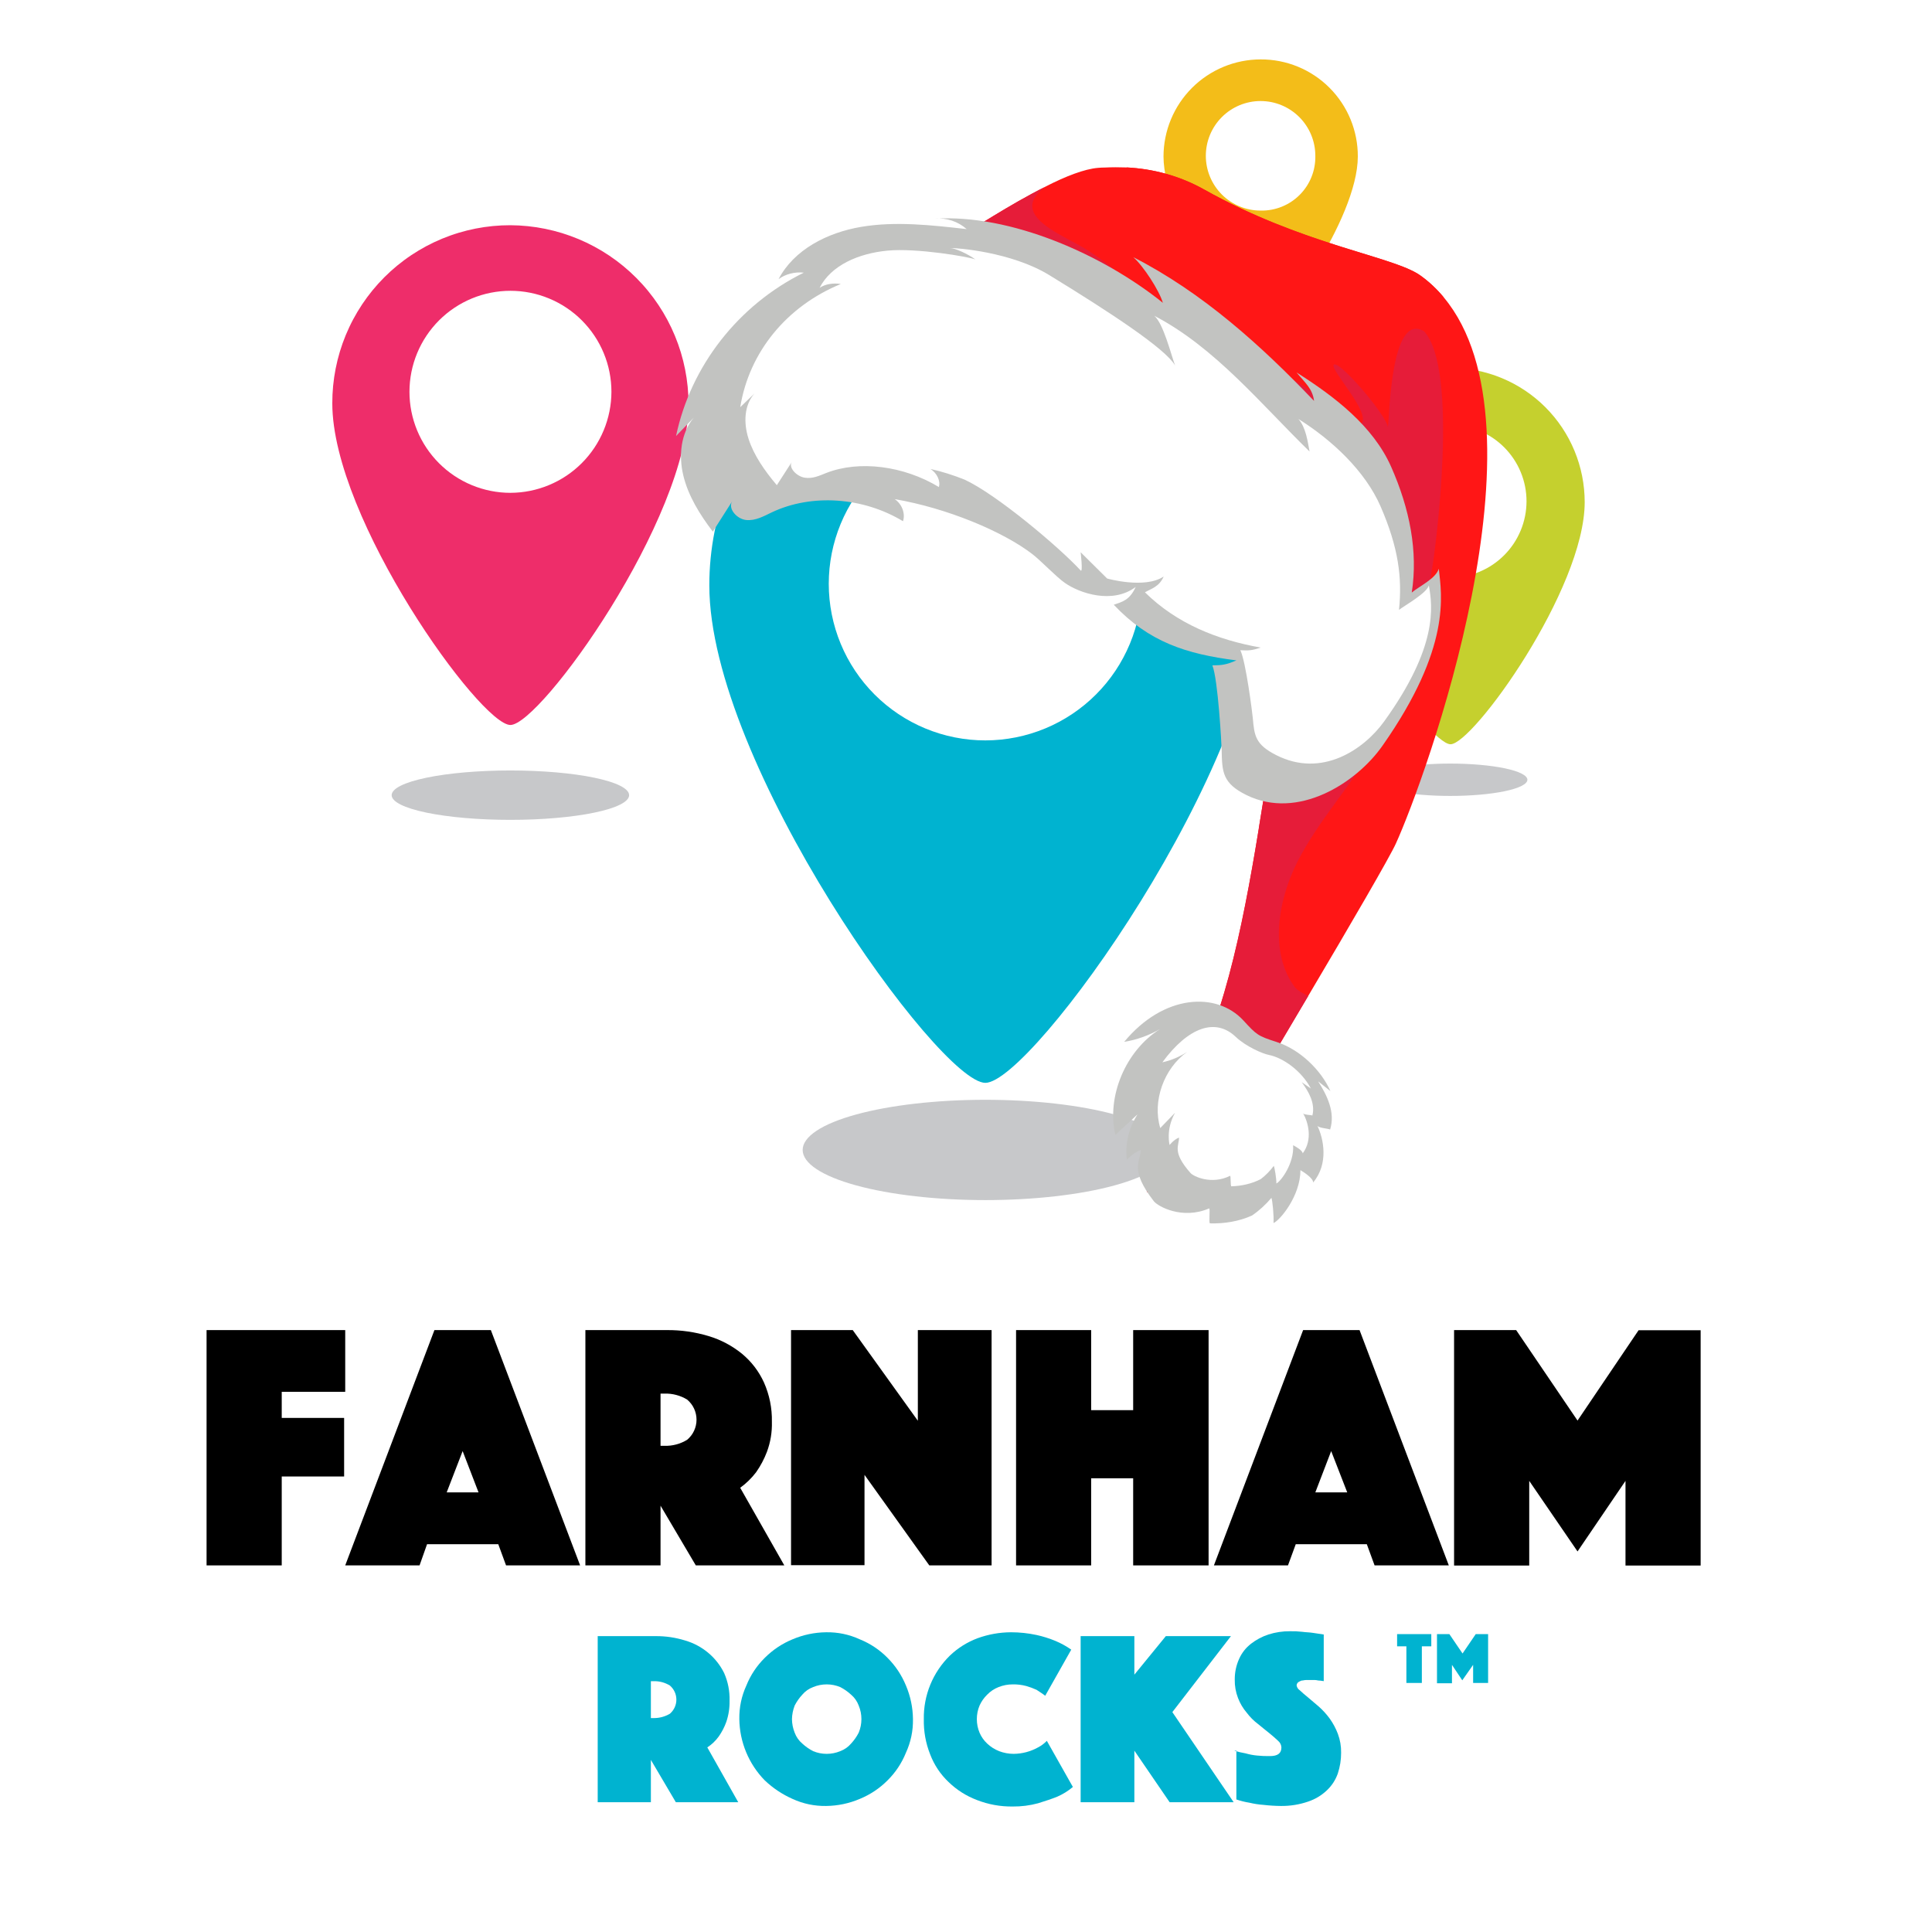 <svg xmlns="http://www.w3.org/2000/svg" xmlns:xlink="http://www.w3.org/1999/xlink" width="1080" zoomAndPan="magnify" viewBox="0 0 810 810" height="1080" preserveAspectRatio="xMidYMid meet" version="1.0"><defs><clipPath id="6885c0e8ac"><path d="M 398 70 L 624 70 L 624 504 L 398 504 Z M 398 70 " clip-rule="nonzero"/></clipPath><clipPath id="2280e4763f"><path d="M 384.613 -9.543 L 728.824 192.25 L 530.062 531.285 L 185.852 329.488 Z M 384.613 -9.543 " clip-rule="nonzero"/></clipPath><clipPath id="82fb479e14"><path d="M 384.613 -9.543 L 728.824 192.25 L 530.062 531.285 L 185.852 329.488 Z M 384.613 -9.543 " clip-rule="nonzero"/></clipPath><clipPath id="793be3e16d"><path d="M 472 70 L 606 70 L 606 130 L 472 130 Z M 472 70 " clip-rule="nonzero"/></clipPath><clipPath id="23d77178aa"><path d="M 384.613 -9.543 L 728.824 192.25 L 530.062 531.285 L 185.852 329.488 Z M 384.613 -9.543 " clip-rule="nonzero"/></clipPath><clipPath id="d070fbc6e4"><path d="M 384.613 -9.543 L 728.824 192.25 L 530.062 531.285 L 185.852 329.488 Z M 384.613 -9.543 " clip-rule="nonzero"/></clipPath><clipPath id="1a26d04803"><path d="M 398 78 L 606 78 L 606 504 L 398 504 Z M 398 78 " clip-rule="nonzero"/></clipPath><clipPath id="dea6d0f473"><path d="M 384.613 -9.543 L 728.824 192.25 L 530.062 531.285 L 185.852 329.488 Z M 384.613 -9.543 " clip-rule="nonzero"/></clipPath><clipPath id="b5e3299e90"><path d="M 384.613 -9.543 L 728.824 192.25 L 530.062 531.285 L 185.852 329.488 Z M 384.613 -9.543 " clip-rule="nonzero"/></clipPath><clipPath id="251c512486"><path d="M 466 419 L 559 419 L 559 513 L 466 513 Z M 466 419 " clip-rule="nonzero"/></clipPath><clipPath id="cdfb15e54c"><path d="M 384.613 -9.543 L 728.824 192.25 L 530.062 531.285 L 185.852 329.488 Z M 384.613 -9.543 " clip-rule="nonzero"/></clipPath><clipPath id="c745ffa28e"><path d="M 384.613 -9.543 L 728.824 192.25 L 530.062 531.285 L 185.852 329.488 Z M 384.613 -9.543 " clip-rule="nonzero"/></clipPath><clipPath id="2a09a6cc36"><path d="M 487.254 405.402 L 574.008 456.262 L 530.059 531.23 L 443.305 480.367 Z M 487.254 405.402 " clip-rule="nonzero"/></clipPath><clipPath id="b0961fa5c6"><path d="M 485 430 L 551 430 L 551 498 L 485 498 Z M 485 430 " clip-rule="nonzero"/></clipPath><clipPath id="9aeb959ff8"><path d="M 384.613 -9.543 L 728.824 192.25 L 530.062 531.285 L 185.852 329.488 Z M 384.613 -9.543 " clip-rule="nonzero"/></clipPath><clipPath id="50e533e8c3"><path d="M 384.613 -9.543 L 728.824 192.25 L 530.062 531.285 L 185.852 329.488 Z M 384.613 -9.543 " clip-rule="nonzero"/></clipPath><clipPath id="1a5a228081"><path d="M 283 91 L 605 91 L 605 337 L 283 337 Z M 283 91 " clip-rule="nonzero"/></clipPath><clipPath id="7dbc540d7b"><path d="M 384.613 -9.543 L 728.824 192.25 L 530.062 531.285 L 185.852 329.488 Z M 384.613 -9.543 " clip-rule="nonzero"/></clipPath><clipPath id="e6d23b346f"><path d="M 384.613 -9.543 L 728.824 192.25 L 530.062 531.285 L 185.852 329.488 Z M 384.613 -9.543 " clip-rule="nonzero"/></clipPath><clipPath id="9e1b3b8a88"><path d="M 310 103 L 600 103 L 600 321 L 310 321 Z M 310 103 " clip-rule="nonzero"/></clipPath><clipPath id="30e99c3b93"><path d="M 384.613 -9.543 L 728.824 192.25 L 530.062 531.285 L 185.852 329.488 Z M 384.613 -9.543 " clip-rule="nonzero"/></clipPath><clipPath id="0db02b9ee9"><path d="M 384.613 -9.543 L 728.824 192.25 L 530.062 531.285 L 185.852 329.488 Z M 384.613 -9.543 " clip-rule="nonzero"/></clipPath></defs><rect x="-81" width="972" fill="#ffffff" y="-81" height="972" fill-opacity="1"/><rect x="-81" width="972" fill="#ffffff" y="-81" height="972" fill-opacity="1"/><path fill="#00b3d0" d="M 413.113 129.68 C 411.223 129.676 409.328 129.723 407.438 129.812 C 405.543 129.902 403.656 130.043 401.77 130.227 C 399.883 130.41 398.004 130.641 396.129 130.918 C 394.258 131.191 392.391 131.516 390.531 131.883 C 388.676 132.25 386.828 132.664 384.988 133.125 C 383.152 133.582 381.324 134.086 379.512 134.637 C 377.699 135.184 375.902 135.777 374.117 136.414 C 372.332 137.055 370.566 137.734 368.816 138.457 C 367.066 139.184 365.332 139.949 363.621 140.758 C 361.906 141.566 360.215 142.418 358.543 143.312 C 356.875 144.203 355.227 145.137 353.602 146.109 C 351.977 147.082 350.375 148.098 348.801 149.148 C 347.223 150.199 345.676 151.289 344.152 152.418 C 342.633 153.547 341.141 154.711 339.676 155.914 C 338.211 157.117 336.777 158.352 335.371 159.625 C 333.969 160.898 332.598 162.203 331.258 163.543 C 329.918 164.883 328.613 166.254 327.34 167.66 C 326.066 169.062 324.832 170.496 323.629 171.961 C 322.426 173.426 321.262 174.922 320.133 176.441 C 319.004 177.965 317.914 179.512 316.863 181.09 C 315.809 182.664 314.797 184.266 313.824 185.891 C 312.852 187.516 311.918 189.164 311.023 190.836 C 310.133 192.508 309.281 194.199 308.473 195.914 C 307.664 197.625 306.895 199.359 306.172 201.109 C 305.445 202.859 304.766 204.629 304.129 206.41 C 303.492 208.195 302.898 209.996 302.348 211.809 C 301.801 213.621 301.297 215.449 300.836 217.285 C 300.379 219.125 299.965 220.973 299.594 222.832 C 299.227 224.691 298.902 226.559 298.625 228.43 C 298.352 230.305 298.121 232.188 297.934 234.07 C 297.75 235.957 297.613 237.848 297.52 239.738 C 297.43 241.633 297.383 243.527 297.387 245.422 C 297.387 320.109 393.711 453.988 413.113 453.988 C 432.52 453.988 528.844 320.449 528.844 245.422 C 528.84 243.527 528.789 241.637 528.691 239.746 C 528.594 237.855 528.449 235.969 528.258 234.086 C 528.07 232.199 527.832 230.324 527.551 228.453 C 527.27 226.578 526.941 224.715 526.566 222.859 C 526.195 221.004 525.777 219.16 525.312 217.324 C 524.852 215.488 524.344 213.664 523.789 211.855 C 523.238 210.043 522.641 208.246 522 206.465 C 521.359 204.684 520.676 202.922 519.949 201.172 C 519.223 199.426 518.453 197.695 517.645 195.984 C 516.832 194.273 515.98 192.586 515.086 190.918 C 514.191 189.25 513.258 187.602 512.281 185.98 C 511.309 184.355 510.293 182.758 509.242 181.188 C 508.191 179.613 507.098 178.066 505.973 176.547 C 504.844 175.027 503.68 173.535 502.477 172.07 C 501.277 170.609 500.039 169.176 498.77 167.773 C 497.496 166.371 496.191 165 494.855 163.664 C 493.516 162.324 492.145 161.02 490.742 159.75 C 489.34 158.477 487.91 157.242 486.445 156.039 C 484.984 154.84 483.492 153.672 481.973 152.547 C 480.453 151.418 478.906 150.328 477.336 149.273 C 475.762 148.223 474.164 147.207 472.543 146.234 C 470.918 145.258 469.273 144.324 467.605 143.43 C 465.938 142.539 464.246 141.684 462.539 140.875 C 460.828 140.062 459.098 139.293 457.352 138.566 C 455.605 137.84 453.84 137.156 452.059 136.516 C 450.277 135.875 448.484 135.281 446.672 134.727 C 444.863 134.176 443.039 133.668 441.207 133.203 C 439.371 132.742 437.523 132.324 435.668 131.949 C 433.812 131.578 431.949 131.25 430.078 130.969 C 428.207 130.688 426.332 130.453 424.449 130.262 C 422.566 130.074 420.68 129.93 418.789 129.832 C 416.898 129.734 415.008 129.684 413.113 129.68 Z M 413.113 310.414 C 412.039 310.414 410.969 310.391 409.895 310.336 C 408.82 310.285 407.75 310.207 406.68 310.102 C 405.613 309.996 404.547 309.863 403.484 309.707 C 402.422 309.551 401.363 309.367 400.309 309.156 C 399.254 308.949 398.207 308.715 397.164 308.453 C 396.121 308.191 395.086 307.906 394.059 307.594 C 393.031 307.281 392.012 306.945 391 306.582 C 389.988 306.223 388.984 305.836 387.992 305.426 C 387 305.012 386.02 304.578 385.047 304.121 C 384.074 303.66 383.117 303.176 382.168 302.672 C 381.223 302.164 380.285 301.637 379.363 301.082 C 378.445 300.531 377.535 299.957 376.641 299.359 C 375.75 298.762 374.871 298.145 374.008 297.504 C 373.145 296.863 372.297 296.203 371.469 295.523 C 370.637 294.84 369.824 294.141 369.027 293.418 C 368.23 292.695 367.453 291.957 366.691 291.195 C 365.934 290.438 365.191 289.66 364.473 288.863 C 363.75 288.066 363.047 287.254 362.367 286.422 C 361.684 285.59 361.023 284.746 360.383 283.883 C 359.742 283.02 359.125 282.141 358.527 281.246 C 357.93 280.355 357.355 279.445 356.805 278.523 C 356.25 277.602 355.723 276.668 355.215 275.723 C 354.707 274.773 354.227 273.812 353.766 272.844 C 353.305 271.871 352.871 270.891 352.461 269.895 C 352.047 268.902 351.66 267.902 351.301 266.891 C 350.938 265.879 350.602 264.859 350.289 263.828 C 349.977 262.801 349.688 261.766 349.43 260.723 C 349.168 259.68 348.93 258.633 348.723 257.578 C 348.512 256.523 348.328 255.465 348.172 254.402 C 348.012 253.34 347.883 252.273 347.777 251.203 C 347.672 250.137 347.59 249.062 347.539 247.992 C 347.484 246.918 347.457 245.844 347.457 244.77 C 347.457 243.695 347.484 242.621 347.539 241.547 C 347.59 240.473 347.668 239.402 347.773 238.332 C 347.879 237.262 348.012 236.195 348.168 235.133 C 348.324 234.07 348.508 233.012 348.719 231.957 C 348.93 230.902 349.164 229.855 349.426 228.812 C 349.684 227.77 349.973 226.734 350.285 225.707 C 350.594 224.68 350.934 223.66 351.293 222.648 C 351.656 221.637 352.043 220.633 352.453 219.641 C 352.863 218.648 353.301 217.664 353.758 216.691 C 354.219 215.723 354.699 214.762 355.207 213.812 C 355.715 212.867 356.242 211.934 356.797 211.012 C 357.348 210.09 357.922 209.18 358.52 208.285 C 359.117 207.395 359.734 206.516 360.375 205.652 C 361.016 204.789 361.676 203.941 362.355 203.109 C 363.039 202.281 363.738 201.469 364.461 200.672 C 365.184 199.875 365.922 199.098 366.684 198.336 C 367.441 197.578 368.219 196.836 369.016 196.113 C 369.812 195.391 370.625 194.691 371.457 194.008 C 372.285 193.328 373.133 192.668 373.996 192.027 C 374.859 191.387 375.738 190.766 376.629 190.172 C 377.523 189.574 378.43 189 379.352 188.445 C 380.273 187.895 381.207 187.363 382.156 186.859 C 383.102 186.352 384.062 185.867 385.035 185.41 C 386.004 184.949 386.988 184.516 387.98 184.102 C 388.973 183.691 389.973 183.305 390.984 182.941 C 391.996 182.582 393.016 182.246 394.043 181.934 C 395.074 181.621 396.109 181.336 397.148 181.074 C 398.191 180.812 399.238 180.578 400.293 180.367 C 401.348 180.156 402.406 179.973 403.469 179.816 C 404.531 179.66 405.598 179.527 406.664 179.422 C 407.734 179.316 408.805 179.238 409.879 179.184 C 410.953 179.133 412.027 179.105 413.102 179.105 C 414.176 179.105 415.246 179.133 416.32 179.188 C 417.395 179.238 418.465 179.316 419.535 179.422 C 420.602 179.527 421.668 179.66 422.73 179.82 C 423.793 179.977 424.852 180.16 425.906 180.371 C 426.961 180.578 428.008 180.816 429.051 181.078 C 430.094 181.34 431.129 181.625 432.156 181.938 C 433.184 182.25 434.203 182.586 435.215 182.949 C 436.227 183.309 437.227 183.695 438.219 184.109 C 439.211 184.52 440.195 184.957 441.164 185.414 C 442.137 185.875 443.094 186.359 444.043 186.863 C 444.992 187.371 445.926 187.902 446.848 188.453 C 447.766 189.008 448.676 189.582 449.566 190.18 C 450.461 190.777 451.34 191.395 452.203 192.035 C 453.062 192.676 453.91 193.336 454.742 194.02 C 455.57 194.699 456.383 195.402 457.18 196.125 C 457.977 196.848 458.754 197.586 459.512 198.348 C 460.273 199.105 461.012 199.887 461.734 200.684 C 462.457 201.477 463.156 202.293 463.84 203.121 C 464.52 203.953 465.18 204.801 465.82 205.664 C 466.461 206.527 467.078 207.406 467.676 208.301 C 468.27 209.191 468.844 210.102 469.398 211.023 C 469.949 211.945 470.48 212.879 470.984 213.828 C 471.492 214.777 471.973 215.734 472.434 216.707 C 472.891 217.68 473.328 218.66 473.738 219.652 C 474.148 220.648 474.535 221.648 474.895 222.66 C 475.258 223.672 475.594 224.691 475.906 225.723 C 476.219 226.75 476.504 227.785 476.766 228.828 C 477.023 229.871 477.262 230.918 477.469 231.973 C 477.68 233.027 477.863 234.086 478.02 235.148 C 478.176 236.211 478.309 237.277 478.414 238.348 C 478.516 239.418 478.598 240.488 478.648 241.562 C 478.699 242.637 478.727 243.707 478.727 244.785 C 478.727 245.855 478.699 246.93 478.645 248.004 C 478.59 249.074 478.512 250.145 478.402 251.215 C 478.297 252.281 478.164 253.348 478.008 254.41 C 477.848 255.473 477.664 256.531 477.453 257.582 C 477.242 258.637 477.008 259.684 476.746 260.723 C 476.484 261.766 476.199 262.801 475.887 263.828 C 475.574 264.855 475.234 265.875 474.875 266.887 C 474.512 267.895 474.125 268.898 473.715 269.891 C 473.301 270.883 472.867 271.863 472.406 272.832 C 471.949 273.805 471.465 274.762 470.957 275.707 C 470.453 276.656 469.922 277.59 469.371 278.512 C 468.82 279.43 468.246 280.336 467.648 281.23 C 467.051 282.121 466.434 283 465.793 283.863 C 465.152 284.727 464.492 285.57 463.812 286.402 C 463.133 287.23 462.43 288.043 461.711 288.84 C 460.988 289.637 460.25 290.414 459.488 291.172 C 458.73 291.93 457.953 292.672 457.156 293.395 C 456.363 294.113 455.551 294.816 454.719 295.496 C 453.891 296.18 453.043 296.84 452.184 297.477 C 451.32 298.117 450.441 298.734 449.551 299.332 C 448.66 299.93 447.75 300.504 446.832 301.059 C 445.91 301.609 444.977 302.137 444.031 302.645 C 443.086 303.152 442.125 303.637 441.156 304.094 C 440.184 304.555 439.203 304.988 438.215 305.402 C 437.223 305.812 436.219 306.199 435.211 306.562 C 434.199 306.926 433.18 307.262 432.152 307.574 C 431.125 307.887 430.094 308.172 429.051 308.434 C 428.012 308.695 426.965 308.934 425.91 309.141 C 424.859 309.352 423.801 309.539 422.738 309.695 C 421.676 309.855 420.613 309.988 419.543 310.094 C 418.477 310.199 417.406 310.277 416.332 310.332 C 415.262 310.387 414.188 310.414 413.113 310.414 Z M 413.113 310.414 " fill-opacity="1" fill-rule="nonzero"/><path fill="#c5d02e" d="M 608.152 154.234 C 606.309 154.234 604.473 154.328 602.637 154.508 C 600.805 154.691 598.984 154.961 597.18 155.32 C 595.371 155.684 593.586 156.133 591.824 156.668 C 590.062 157.203 588.328 157.824 586.629 158.527 C 584.926 159.234 583.262 160.023 581.641 160.891 C 580.016 161.762 578.438 162.707 576.906 163.73 C 575.375 164.758 573.895 165.852 572.473 167.023 C 571.047 168.191 569.684 169.426 568.383 170.73 C 567.078 172.031 565.844 173.398 564.676 174.82 C 563.508 176.246 562.41 177.723 561.387 179.254 C 560.363 180.789 559.414 182.367 558.547 183.992 C 557.68 185.617 556.891 187.281 556.184 188.98 C 555.48 190.684 554.859 192.418 554.324 194.18 C 553.789 195.941 553.34 197.727 552.98 199.535 C 552.617 201.344 552.348 203.164 552.164 204.996 C 551.984 206.832 551.891 208.668 551.891 210.512 C 551.891 246.922 598.777 312.031 608.152 312.031 C 617.523 312.031 664.391 247.035 664.391 210.512 C 664.387 208.668 664.297 206.832 664.117 204.996 C 663.934 203.164 663.664 201.344 663.305 199.535 C 662.945 197.73 662.496 195.945 661.961 194.18 C 661.426 192.418 660.809 190.688 660.102 188.984 C 659.398 187.281 658.609 185.617 657.742 183.992 C 656.875 182.367 655.93 180.789 654.906 179.258 C 653.883 177.727 652.785 176.246 651.617 174.824 C 650.449 173.398 649.215 172.035 647.91 170.73 C 646.609 169.43 645.246 168.191 643.824 167.023 C 642.398 165.855 640.922 164.758 639.391 163.734 C 637.859 162.707 636.281 161.762 634.66 160.891 C 633.035 160.023 631.371 159.234 629.672 158.531 C 627.969 157.824 626.238 157.203 624.477 156.668 C 622.711 156.133 620.93 155.684 619.121 155.32 C 617.316 154.961 615.496 154.691 613.664 154.508 C 611.832 154.328 609.992 154.234 608.152 154.234 Z M 608.152 242.188 C 607.102 242.195 606.055 242.148 605.008 242.051 C 603.965 241.953 602.926 241.805 601.895 241.605 C 600.867 241.402 599.848 241.152 598.84 240.855 C 597.836 240.555 596.848 240.203 595.875 239.809 C 594.902 239.41 593.953 238.965 593.027 238.477 C 592.098 237.984 591.195 237.449 590.32 236.867 C 589.445 236.289 588.602 235.668 587.789 235.004 C 586.973 234.344 586.195 233.641 585.449 232.902 C 584.703 232.164 583.996 231.391 583.328 230.578 C 582.66 229.77 582.031 228.93 581.445 228.059 C 580.859 227.191 580.316 226.293 579.816 225.367 C 579.32 224.445 578.867 223.496 578.461 222.527 C 578.059 221.559 577.699 220.574 577.395 219.57 C 577.086 218.566 576.828 217.551 576.617 216.52 C 576.41 215.492 576.254 214.457 576.148 213.41 C 576.039 212.367 575.984 211.32 575.984 210.27 C 575.98 209.219 576.027 208.172 576.129 207.125 C 576.227 206.082 576.379 205.043 576.578 204.012 C 576.781 202.984 577.035 201.965 577.336 200.961 C 577.637 199.953 577.988 198.965 578.387 197.996 C 578.785 197.023 579.23 196.074 579.723 195.148 C 580.219 194.219 580.754 193.32 581.336 192.445 C 581.914 191.57 582.539 190.727 583.203 189.914 C 583.867 189.102 584.57 188.32 585.309 187.578 C 586.051 186.832 586.824 186.129 587.637 185.461 C 588.445 184.793 589.285 184.168 590.156 183.582 C 591.031 182.996 591.926 182.457 592.852 181.961 C 593.777 181.461 594.723 181.012 595.691 180.609 C 596.66 180.207 597.648 179.852 598.652 179.543 C 599.656 179.238 600.672 178.98 601.703 178.777 C 602.73 178.57 603.77 178.414 604.812 178.309 C 605.855 178.207 606.902 178.152 607.953 178.152 C 609.004 178.148 610.051 178.199 611.094 178.301 C 612.141 178.402 613.176 178.559 614.207 178.762 C 615.234 178.965 616.254 179.219 617.258 179.523 C 618.262 179.824 619.25 180.18 620.219 180.578 C 621.191 180.98 622.137 181.43 623.062 181.922 C 623.988 182.418 624.891 182.957 625.762 183.539 C 626.637 184.121 627.477 184.746 628.289 185.41 C 629.102 186.078 629.879 186.781 630.621 187.523 C 631.363 188.266 632.066 189.043 632.734 189.855 C 633.398 190.668 634.023 191.508 634.605 192.383 C 635.188 193.254 635.727 194.152 636.223 195.078 C 636.719 196.004 637.164 196.953 637.566 197.926 C 637.969 198.895 638.32 199.883 638.625 200.887 C 638.93 201.891 639.184 202.91 639.391 203.938 C 639.594 204.969 639.746 206.004 639.848 207.051 C 639.949 208.094 640 209.145 640 210.191 C 640 211.238 639.945 212.277 639.84 213.32 C 639.738 214.359 639.582 215.391 639.379 216.414 C 639.172 217.438 638.918 218.449 638.617 219.449 C 638.312 220.449 637.961 221.43 637.562 222.395 C 637.16 223.359 636.715 224.305 636.223 225.227 C 635.734 226.145 635.199 227.043 634.617 227.91 C 634.039 228.781 633.418 229.617 632.758 230.426 C 632.098 231.234 631.398 232.008 630.66 232.75 C 629.926 233.488 629.152 234.191 628.348 234.855 C 627.543 235.523 626.707 236.145 625.84 236.73 C 624.973 237.312 624.082 237.852 623.164 238.348 C 622.242 238.844 621.301 239.293 620.34 239.695 C 619.375 240.102 618.395 240.457 617.398 240.766 C 616.402 241.074 615.391 241.332 614.367 241.539 C 613.344 241.75 612.312 241.906 611.273 242.016 C 610.238 242.125 609.195 242.184 608.152 242.188 Z M 608.152 242.188 " fill-opacity="1" fill-rule="nonzero"/><path fill="#f3bd19" d="M 528.527 24.906 C 527.191 24.906 525.863 24.973 524.535 25.105 C 523.211 25.238 521.891 25.434 520.586 25.695 C 519.277 25.957 517.984 26.281 516.711 26.668 C 515.434 27.059 514.18 27.508 512.949 28.02 C 511.719 28.527 510.516 29.098 509.34 29.727 C 508.164 30.355 507.02 31.043 505.914 31.785 C 504.805 32.523 503.734 33.32 502.703 34.164 C 501.672 35.012 500.688 35.906 499.746 36.848 C 498.801 37.793 497.906 38.777 497.062 39.809 C 496.215 40.84 495.422 41.91 494.68 43.02 C 493.938 44.129 493.254 45.27 492.625 46.445 C 491.996 47.621 491.426 48.828 490.914 50.059 C 490.406 51.289 489.957 52.543 489.566 53.82 C 489.18 55.098 488.855 56.387 488.594 57.695 C 488.332 59.004 488.137 60.32 488.004 61.648 C 487.871 62.977 487.805 64.305 487.805 65.641 C 487.805 91.832 521.746 138.711 528.527 138.711 C 535.305 138.711 569.27 91.832 569.27 65.641 C 569.277 64.305 569.215 62.973 569.09 61.641 C 568.965 60.312 568.773 58.988 568.516 57.68 C 568.258 56.367 567.938 55.074 567.551 53.793 C 567.168 52.516 566.723 51.258 566.211 50.02 C 565.703 48.785 565.137 47.578 564.508 46.398 C 563.879 45.219 563.195 44.074 562.453 42.965 C 561.711 41.852 560.918 40.781 560.07 39.746 C 559.223 38.715 558.328 37.727 557.383 36.781 C 556.438 35.836 555.449 34.941 554.418 34.094 C 553.383 33.246 552.312 32.453 551.199 31.711 C 550.086 30.973 548.941 30.289 547.762 29.66 C 546.586 29.031 545.375 28.465 544.141 27.957 C 542.906 27.449 541.648 27 540.371 26.617 C 539.09 26.234 537.797 25.914 536.484 25.656 C 535.176 25.402 533.855 25.211 532.523 25.086 C 531.195 24.957 529.863 24.898 528.527 24.906 Z M 528.527 88.285 C 527.773 88.285 527.023 88.246 526.273 88.176 C 525.527 88.102 524.781 87.992 524.047 87.848 C 523.309 87.699 522.578 87.52 521.859 87.301 C 521.141 87.082 520.43 86.828 519.734 86.543 C 519.043 86.254 518.363 85.934 517.699 85.582 C 517.035 85.227 516.391 84.84 515.766 84.422 C 515.141 84.004 514.535 83.559 513.953 83.082 C 513.371 82.605 512.816 82.102 512.281 81.57 C 511.75 81.035 511.246 80.48 510.77 79.898 C 510.289 79.316 509.844 78.715 509.426 78.09 C 509.008 77.465 508.621 76.82 508.266 76.156 C 507.91 75.492 507.59 74.812 507.301 74.117 C 507.012 73.426 506.758 72.715 506.539 71.996 C 506.32 71.277 506.137 70.547 505.992 69.809 C 505.844 69.074 505.734 68.328 505.66 67.582 C 505.586 66.832 505.547 66.082 505.547 65.328 C 505.547 64.578 505.586 63.824 505.66 63.078 C 505.73 62.328 505.844 61.586 505.988 60.848 C 506.137 60.109 506.316 59.379 506.535 58.66 C 506.754 57.941 507.008 57.234 507.293 56.539 C 507.582 55.844 507.902 55.164 508.258 54.5 C 508.613 53.836 509 53.191 509.414 52.566 C 509.832 51.941 510.281 51.336 510.758 50.754 C 511.234 50.172 511.738 49.617 512.273 49.086 C 512.805 48.555 513.359 48.047 513.941 47.57 C 514.523 47.094 515.125 46.645 515.75 46.227 C 516.379 45.809 517.023 45.426 517.684 45.07 C 518.348 44.715 519.027 44.395 519.723 44.105 C 520.418 43.816 521.125 43.566 521.844 43.348 C 522.562 43.129 523.293 42.945 524.031 42.801 C 524.77 42.652 525.512 42.543 526.262 42.469 C 527.008 42.395 527.758 42.359 528.512 42.359 C 529.262 42.359 530.012 42.398 530.762 42.473 C 531.512 42.543 532.254 42.656 532.992 42.801 C 533.727 42.949 534.457 43.133 535.176 43.352 C 535.895 43.57 536.602 43.824 537.297 44.113 C 537.992 44.398 538.672 44.723 539.336 45.078 C 539.996 45.43 540.641 45.816 541.266 46.238 C 541.891 46.656 542.496 47.102 543.078 47.582 C 543.656 48.059 544.215 48.562 544.746 49.094 C 545.277 49.629 545.781 50.184 546.258 50.766 C 546.734 51.348 547.18 51.953 547.598 52.578 C 548.016 53.203 548.402 53.848 548.758 54.512 C 549.109 55.176 549.43 55.855 549.719 56.551 C 550.004 57.246 550.258 57.953 550.477 58.676 C 550.691 59.395 550.875 60.125 551.02 60.863 C 551.168 61.602 551.277 62.344 551.348 63.094 C 551.422 63.84 551.457 64.59 551.457 65.344 C 551.473 66.102 551.453 66.855 551.391 67.609 C 551.332 68.359 551.234 69.109 551.098 69.852 C 550.965 70.598 550.793 71.332 550.582 72.059 C 550.371 72.785 550.125 73.496 549.844 74.199 C 549.562 74.902 549.246 75.586 548.898 76.254 C 548.547 76.926 548.164 77.574 547.746 78.207 C 547.328 78.836 546.883 79.445 546.406 80.031 C 545.926 80.617 545.422 81.176 544.887 81.711 C 544.352 82.242 543.793 82.75 543.207 83.227 C 542.621 83.707 542.016 84.152 541.383 84.57 C 540.754 84.988 540.102 85.371 539.434 85.723 C 538.766 86.07 538.078 86.387 537.379 86.668 C 536.676 86.953 535.965 87.199 535.238 87.406 C 534.512 87.617 533.777 87.789 533.035 87.926 C 532.289 88.059 531.543 88.156 530.789 88.219 C 530.035 88.277 529.281 88.301 528.527 88.285 Z M 528.527 88.285 " fill-opacity="1" fill-rule="nonzero"/><path fill="#c7c8ca" d="M 489.715 482.117 C 489.715 482.805 489.59 483.492 489.344 484.18 C 489.102 484.863 488.73 485.543 488.242 486.219 C 487.754 486.895 487.145 487.562 486.418 488.223 C 485.688 488.879 484.844 489.527 483.883 490.164 C 482.922 490.801 481.852 491.422 480.668 492.027 C 479.488 492.637 478.199 493.227 476.805 493.801 C 475.41 494.371 473.918 494.926 472.328 495.457 C 470.734 495.988 469.055 496.5 467.277 496.984 C 465.504 497.473 463.648 497.934 461.711 498.371 C 459.77 498.809 457.758 499.219 455.672 499.602 C 453.586 499.984 451.438 500.336 449.223 500.66 C 447.012 500.984 444.746 501.281 442.43 501.543 C 440.109 501.809 437.75 502.039 435.352 502.238 C 432.949 502.438 430.52 502.605 428.059 502.742 C 425.598 502.875 423.121 502.977 420.625 503.043 C 418.125 503.109 415.625 503.145 413.113 503.145 C 410.605 503.145 408.105 503.109 405.605 503.043 C 403.109 502.977 400.633 502.875 398.172 502.742 C 395.711 502.605 393.281 502.438 390.879 502.238 C 388.48 502.039 386.121 501.809 383.801 501.543 C 381.484 501.281 379.219 500.984 377.008 500.66 C 374.793 500.336 372.645 499.984 370.559 499.602 C 368.473 499.219 366.461 498.809 364.52 498.371 C 362.582 497.934 360.727 497.473 358.953 496.984 C 357.176 496.5 355.496 495.988 353.902 495.457 C 352.312 494.926 350.82 494.371 349.426 493.801 C 348.031 493.227 346.742 492.637 345.562 492.027 C 344.379 491.422 343.309 490.801 342.348 490.164 C 341.387 489.527 340.543 488.879 339.812 488.223 C 339.086 487.562 338.477 486.895 337.988 486.219 C 337.5 485.543 337.129 484.863 336.887 484.18 C 336.641 483.492 336.516 482.805 336.516 482.117 C 336.516 481.43 336.641 480.742 336.887 480.055 C 337.129 479.371 337.5 478.691 337.988 478.016 C 338.477 477.34 339.086 476.672 339.812 476.012 C 340.543 475.355 341.387 474.707 342.348 474.07 C 343.309 473.434 344.379 472.812 345.562 472.203 C 346.742 471.598 348.031 471.008 349.426 470.434 C 350.82 469.863 352.312 469.309 353.902 468.777 C 355.496 468.246 357.176 467.734 358.953 467.25 C 360.727 466.762 362.582 466.301 364.52 465.863 C 366.461 465.426 368.473 465.016 370.559 464.633 C 372.645 464.25 374.793 463.898 377.008 463.574 C 379.219 463.246 381.484 462.953 383.801 462.691 C 386.121 462.426 388.48 462.195 390.879 461.996 C 393.281 461.797 395.711 461.629 398.172 461.492 C 400.633 461.359 403.109 461.258 405.605 461.191 C 408.105 461.125 410.605 461.09 413.113 461.09 C 415.625 461.09 418.125 461.125 420.625 461.191 C 423.121 461.258 425.598 461.359 428.059 461.492 C 430.52 461.629 432.949 461.797 435.352 461.996 C 437.75 462.195 440.109 462.426 442.43 462.691 C 444.746 462.953 447.012 463.246 449.223 463.574 C 451.438 463.898 453.586 464.25 455.672 464.633 C 457.758 465.016 459.77 465.426 461.711 465.863 C 463.648 466.301 465.504 466.762 467.277 467.25 C 469.055 467.734 470.734 468.246 472.328 468.777 C 473.918 469.309 475.41 469.863 476.805 470.434 C 478.199 471.008 479.488 471.598 480.668 472.203 C 481.852 472.812 482.922 473.434 483.883 474.07 C 484.844 474.707 485.688 475.355 486.418 476.012 C 487.145 476.672 487.754 477.34 488.242 478.016 C 488.73 478.691 489.102 479.371 489.344 480.055 C 489.59 480.742 489.715 481.43 489.715 482.117 Z M 489.715 482.117 " fill-opacity="1" fill-rule="nonzero"/><path fill="#c7c8ca" d="M 263.762 333.375 C 263.762 333.715 263.68 334.055 263.523 334.391 C 263.363 334.73 263.125 335.062 262.805 335.398 C 262.488 335.73 262.09 336.059 261.617 336.383 C 261.145 336.707 260.598 337.027 259.973 337.34 C 259.348 337.652 258.652 337.957 257.883 338.258 C 257.117 338.559 256.277 338.848 255.371 339.129 C 254.465 339.41 253.496 339.684 252.461 339.945 C 251.43 340.207 250.336 340.457 249.184 340.699 C 248.031 340.938 246.824 341.164 245.562 341.383 C 244.301 341.598 242.996 341.797 241.641 341.984 C 240.285 342.176 238.887 342.348 237.449 342.508 C 236.012 342.668 234.539 342.812 233.035 342.941 C 231.527 343.074 229.992 343.188 228.434 343.285 C 226.875 343.383 225.293 343.465 223.695 343.531 C 222.098 343.598 220.484 343.648 218.863 343.68 C 217.242 343.715 215.613 343.73 213.984 343.73 C 212.355 343.73 210.727 343.715 209.105 343.68 C 207.484 343.648 205.871 343.598 204.273 343.531 C 202.676 343.465 201.094 343.383 199.535 343.285 C 197.977 343.188 196.441 343.074 194.938 342.941 C 193.43 342.812 191.957 342.668 190.52 342.508 C 189.082 342.348 187.684 342.176 186.328 341.984 C 184.973 341.797 183.668 341.598 182.406 341.383 C 181.145 341.164 179.941 340.938 178.785 340.699 C 177.633 340.457 176.539 340.207 175.508 339.945 C 174.473 339.684 173.504 339.41 172.598 339.129 C 171.691 338.848 170.855 338.559 170.086 338.258 C 169.316 337.957 168.621 337.652 167.996 337.34 C 167.371 337.027 166.824 336.707 166.352 336.383 C 165.879 336.059 165.48 335.73 165.164 335.398 C 164.848 335.062 164.605 334.73 164.445 334.391 C 164.289 334.055 164.207 333.715 164.207 333.375 C 164.207 333.039 164.289 332.699 164.445 332.363 C 164.605 332.023 164.848 331.688 165.164 331.355 C 165.48 331.023 165.879 330.695 166.352 330.371 C 166.824 330.047 167.371 329.727 167.996 329.414 C 168.621 329.102 169.316 328.793 170.086 328.496 C 170.855 328.195 171.691 327.906 172.598 327.625 C 173.504 327.344 174.473 327.07 175.508 326.809 C 176.539 326.547 177.633 326.293 178.785 326.055 C 179.941 325.816 181.145 325.586 182.406 325.371 C 183.668 325.156 184.973 324.957 186.328 324.766 C 187.684 324.578 189.082 324.406 190.52 324.246 C 191.957 324.086 193.43 323.941 194.938 323.809 C 196.441 323.68 197.977 323.566 199.535 323.469 C 201.094 323.371 202.676 323.289 204.273 323.223 C 205.871 323.156 207.484 323.105 209.105 323.07 C 210.727 323.039 212.355 323.023 213.984 323.023 C 215.613 323.023 217.242 323.039 218.863 323.07 C 220.484 323.105 222.098 323.156 223.695 323.223 C 225.293 323.289 226.875 323.371 228.434 323.469 C 229.992 323.566 231.527 323.68 233.035 323.809 C 234.539 323.941 236.012 324.086 237.449 324.246 C 238.887 324.406 240.285 324.578 241.641 324.766 C 242.996 324.957 244.301 325.156 245.562 325.371 C 246.824 325.586 248.031 325.816 249.184 326.055 C 250.336 326.293 251.43 326.547 252.461 326.809 C 253.496 327.07 254.465 327.344 255.371 327.625 C 256.277 327.906 257.117 328.195 257.883 328.496 C 258.652 328.793 259.348 329.102 259.973 329.414 C 260.598 329.727 261.145 330.047 261.617 330.371 C 262.09 330.695 262.488 331.023 262.805 331.355 C 263.125 331.688 263.363 332.023 263.523 332.363 C 263.68 332.699 263.762 333.039 263.762 333.375 Z M 263.762 333.375 " fill-opacity="1" fill-rule="nonzero"/><path fill="#c7c8ca" d="M 640.363 326.914 C 640.363 327.137 640.312 327.359 640.211 327.578 C 640.105 327.801 639.949 328.02 639.742 328.238 C 639.539 328.453 639.281 328.668 638.973 328.883 C 638.664 329.094 638.309 329.305 637.902 329.508 C 637.5 329.715 637.047 329.914 636.547 330.109 C 636.047 330.305 635.504 330.496 634.918 330.68 C 634.328 330.867 633.699 331.043 633.027 331.215 C 632.355 331.387 631.645 331.551 630.895 331.711 C 630.148 331.867 629.363 332.016 628.547 332.156 C 627.727 332.297 626.879 332.43 625.996 332.551 C 625.117 332.676 624.211 332.789 623.277 332.895 C 622.344 333 621.387 333.094 620.41 333.18 C 619.43 333.266 618.434 333.34 617.422 333.402 C 616.41 333.469 615.383 333.523 614.344 333.566 C 613.305 333.609 612.258 333.641 611.207 333.664 C 610.152 333.684 609.098 333.695 608.039 333.695 C 606.977 333.695 605.922 333.684 604.867 333.664 C 603.816 333.641 602.77 333.609 601.73 333.566 C 600.691 333.523 599.668 333.469 598.652 333.402 C 597.641 333.34 596.645 333.266 595.664 333.18 C 594.688 333.094 593.73 333 592.797 332.895 C 591.863 332.789 590.957 332.676 590.078 332.551 C 589.195 332.43 588.348 332.297 587.527 332.156 C 586.711 332.016 585.926 331.867 585.18 331.711 C 584.43 331.551 583.719 331.387 583.047 331.215 C 582.375 331.043 581.746 330.867 581.156 330.68 C 580.57 330.496 580.027 330.305 579.527 330.109 C 579.027 329.914 578.574 329.715 578.172 329.508 C 577.766 329.305 577.41 329.094 577.102 328.883 C 576.793 328.668 576.539 328.453 576.332 328.238 C 576.125 328.02 575.969 327.801 575.863 327.578 C 575.762 327.359 575.711 327.137 575.711 326.914 C 575.711 326.691 575.762 326.469 575.863 326.25 C 575.969 326.027 576.125 325.809 576.332 325.59 C 576.539 325.371 576.793 325.156 577.102 324.945 C 577.41 324.734 577.766 324.523 578.172 324.32 C 578.574 324.113 579.027 323.914 579.527 323.719 C 580.027 323.52 580.57 323.332 581.156 323.145 C 581.746 322.961 582.375 322.785 583.047 322.613 C 583.719 322.441 584.43 322.277 585.18 322.117 C 585.926 321.961 586.711 321.812 587.527 321.672 C 588.348 321.531 589.195 321.398 590.078 321.273 C 590.957 321.152 591.863 321.039 592.797 320.934 C 593.73 320.828 594.688 320.734 595.664 320.648 C 596.645 320.562 597.641 320.488 598.652 320.426 C 599.668 320.359 600.691 320.305 601.73 320.262 C 602.77 320.219 603.816 320.188 604.867 320.164 C 605.922 320.145 606.977 320.133 608.039 320.133 C 609.098 320.133 610.152 320.145 611.207 320.164 C 612.258 320.188 613.305 320.219 614.344 320.262 C 615.383 320.305 616.41 320.359 617.422 320.426 C 618.434 320.488 619.43 320.562 620.41 320.648 C 621.387 320.734 622.344 320.828 623.277 320.934 C 624.211 321.039 625.117 321.152 625.996 321.273 C 626.879 321.398 627.727 321.531 628.547 321.672 C 629.363 321.812 630.148 321.961 630.895 322.117 C 631.645 322.277 632.355 322.441 633.027 322.613 C 633.699 322.785 634.328 322.961 634.918 323.145 C 635.504 323.332 636.047 323.52 636.547 323.719 C 637.047 323.914 637.5 324.113 637.902 324.32 C 638.309 324.523 638.664 324.734 638.973 324.945 C 639.281 325.156 639.539 325.371 639.742 325.59 C 639.949 325.809 640.105 326.027 640.211 326.25 C 640.312 326.469 640.363 326.691 640.363 326.914 Z M 640.363 326.914 " fill-opacity="1" fill-rule="nonzero"/><path fill="#b6b8ba" d="M 550.16 151 C 550.16 151.301 550.023 151.594 549.746 151.887 C 549.469 152.176 549.059 152.461 548.512 152.734 C 547.969 153.008 547.301 153.27 546.512 153.52 C 545.723 153.766 544.824 153.992 543.816 154.203 C 542.812 154.414 541.719 154.602 540.535 154.766 C 539.352 154.934 538.105 155.07 536.793 155.188 C 535.477 155.301 534.125 155.387 532.727 155.441 C 531.332 155.5 529.926 155.531 528.504 155.531 C 527.082 155.531 525.672 155.5 524.277 155.441 C 522.883 155.387 521.527 155.301 520.215 155.188 C 518.902 155.07 517.652 154.934 516.469 154.766 C 515.289 154.602 514.195 154.414 513.188 154.203 C 512.184 153.992 511.285 153.766 510.496 153.52 C 509.703 153.27 509.039 153.008 508.492 152.734 C 507.949 152.461 507.539 152.176 507.262 151.887 C 506.984 151.594 506.844 151.301 506.844 151 C 506.844 150.703 506.984 150.41 507.262 150.117 C 507.539 149.828 507.949 149.543 508.492 149.27 C 509.039 148.992 509.707 148.734 510.496 148.484 C 511.285 148.238 512.184 148.008 513.188 147.801 C 514.195 147.59 515.289 147.402 516.469 147.234 C 517.652 147.07 518.902 146.93 520.215 146.816 C 521.527 146.703 522.883 146.617 524.277 146.559 C 525.672 146.504 527.082 146.473 528.504 146.473 C 529.926 146.473 531.332 146.504 532.727 146.559 C 534.125 146.617 535.477 146.703 536.793 146.816 C 538.105 146.93 539.352 147.07 540.535 147.234 C 541.719 147.402 542.812 147.59 543.816 147.801 C 544.824 148.008 545.723 148.238 546.512 148.484 C 547.301 148.734 547.969 148.992 548.512 149.27 C 549.059 149.543 549.469 149.828 549.746 150.117 C 550.023 150.41 550.16 150.703 550.16 151 Z M 550.16 151 " fill-opacity="1" fill-rule="nonzero"/><path fill="#ee2d6a" d="M 213.984 94.426 C 212.762 94.426 211.539 94.453 210.316 94.508 C 209.098 94.566 207.879 94.652 206.66 94.77 C 205.441 94.887 204.23 95.035 203.02 95.211 C 201.809 95.391 200.605 95.598 199.406 95.832 C 198.207 96.07 197.012 96.336 195.824 96.629 C 194.641 96.926 193.461 97.25 192.289 97.602 C 191.121 97.957 189.957 98.336 188.805 98.75 C 187.652 99.16 186.512 99.598 185.383 100.062 C 184.254 100.531 183.133 101.023 182.027 101.547 C 180.922 102.07 179.832 102.617 178.75 103.191 C 177.672 103.77 176.609 104.371 175.559 105 C 174.508 105.625 173.477 106.281 172.461 106.957 C 171.441 107.637 170.441 108.34 169.461 109.07 C 168.477 109.797 167.512 110.551 166.566 111.324 C 165.621 112.102 164.695 112.898 163.789 113.719 C 162.883 114.543 162 115.387 161.133 116.25 C 160.27 117.113 159.426 118 158.605 118.906 C 157.785 119.812 156.988 120.738 156.211 121.684 C 155.438 122.633 154.684 123.594 153.957 124.578 C 153.227 125.562 152.523 126.562 151.848 127.578 C 151.168 128.598 150.516 129.629 149.887 130.68 C 149.258 131.727 148.656 132.793 148.082 133.871 C 147.508 134.953 146.957 136.043 146.438 137.152 C 145.914 138.258 145.422 139.375 144.953 140.504 C 144.488 141.637 144.047 142.777 143.637 143.93 C 143.227 145.082 142.848 146.242 142.492 147.414 C 142.141 148.586 141.816 149.766 141.52 150.953 C 141.227 152.141 140.961 153.332 140.723 154.531 C 140.488 155.734 140.281 156.938 140.102 158.148 C 139.926 159.359 139.777 160.574 139.66 161.789 C 139.543 163.008 139.457 164.227 139.398 165.449 C 139.344 166.672 139.316 167.895 139.32 169.117 C 139.32 217.613 201.383 303.953 213.984 303.953 C 226.59 303.953 288.672 217.613 288.672 169.434 C 288.672 168.211 288.641 166.988 288.578 165.766 C 288.516 164.543 288.426 163.32 288.305 162.105 C 288.184 160.887 288.035 159.672 287.855 158.461 C 287.672 157.25 287.465 156.043 287.223 154.844 C 286.984 153.645 286.715 152.449 286.418 151.262 C 286.121 150.074 285.797 148.895 285.441 147.723 C 285.086 146.555 284.699 145.391 284.289 144.238 C 283.879 143.086 283.438 141.945 282.969 140.812 C 282.5 139.684 282.008 138.562 281.484 137.457 C 280.961 136.348 280.41 135.254 279.836 134.176 C 279.258 133.098 278.656 132.031 278.031 130.98 C 277.402 129.93 276.75 128.895 276.07 127.875 C 275.391 126.859 274.688 125.855 273.961 124.871 C 273.234 123.887 272.48 122.922 271.707 121.977 C 270.934 121.027 270.133 120.098 269.312 119.191 C 268.492 118.281 267.652 117.395 266.789 116.527 C 265.926 115.66 265.039 114.816 264.137 113.992 C 263.23 113.168 262.305 112.363 261.363 111.586 C 260.418 110.809 259.457 110.051 258.477 109.32 C 257.492 108.59 256.496 107.883 255.48 107.199 C 254.465 106.516 253.434 105.859 252.387 105.227 C 251.336 104.594 250.273 103.988 249.199 103.406 C 248.121 102.824 247.027 102.273 245.926 101.746 C 244.82 101.219 243.703 100.719 242.574 100.246 C 241.445 99.773 240.305 99.328 239.156 98.914 C 238.004 98.496 236.844 98.105 235.676 97.746 C 234.504 97.387 233.328 97.055 232.141 96.754 C 230.957 96.453 229.766 96.18 228.566 95.934 C 227.367 95.691 226.16 95.477 224.953 95.289 C 223.742 95.105 222.527 94.949 221.312 94.824 C 220.094 94.699 218.875 94.602 217.652 94.535 C 216.43 94.469 215.207 94.434 213.984 94.426 Z M 213.984 206.621 C 212.598 206.621 211.215 206.551 209.836 206.414 C 208.457 206.277 207.086 206.074 205.727 205.801 C 204.367 205.531 203.023 205.195 201.695 204.789 C 200.371 204.387 199.066 203.918 197.785 203.387 C 196.504 202.855 195.254 202.266 194.031 201.609 C 192.809 200.957 191.621 200.242 190.469 199.473 C 189.316 198.699 188.203 197.875 187.133 196.996 C 186.062 196.113 185.035 195.184 184.055 194.203 C 183.078 193.223 182.148 192.195 181.27 191.121 C 180.391 190.051 179.562 188.938 178.793 187.781 C 178.023 186.629 177.312 185.441 176.66 184.219 C 176.008 182.996 175.414 181.742 174.887 180.461 C 174.355 179.18 173.891 177.875 173.488 176.547 C 173.086 175.219 172.75 173.875 172.48 172.516 C 172.211 171.156 172.008 169.785 171.871 168.406 C 171.738 167.023 171.668 165.641 171.668 164.254 C 171.672 162.867 171.738 161.484 171.875 160.102 C 172.012 158.723 172.215 157.352 172.484 155.992 C 172.758 154.633 173.094 153.289 173.496 151.961 C 173.898 150.637 174.367 149.332 174.898 148.051 C 175.43 146.77 176.02 145.516 176.676 144.293 C 177.328 143.07 178.039 141.883 178.812 140.73 C 179.582 139.578 180.406 138.465 181.289 137.395 C 182.168 136.32 183.098 135.293 184.078 134.312 C 185.059 133.336 186.086 132.402 187.156 131.523 C 188.23 130.645 189.34 129.82 190.496 129.051 C 191.648 128.281 192.836 127.566 194.059 126.914 C 195.281 126.262 196.531 125.668 197.812 125.137 C 199.094 124.609 200.398 124.141 201.727 123.738 C 203.051 123.336 204.395 123 205.758 122.73 C 207.117 122.461 208.484 122.258 209.867 122.121 C 211.246 121.984 212.629 121.918 214.016 121.918 C 215.402 121.918 216.785 121.988 218.164 122.121 C 219.543 122.258 220.914 122.461 222.273 122.734 C 223.633 123.004 224.977 123.34 226.305 123.742 C 227.629 124.145 228.934 124.613 230.215 125.145 C 231.496 125.676 232.746 126.266 233.969 126.922 C 235.191 127.574 236.379 128.289 237.531 129.059 C 238.684 129.828 239.797 130.652 240.871 131.535 C 241.941 132.414 242.969 133.344 243.945 134.324 C 244.926 135.305 245.855 136.332 246.738 137.406 C 247.617 138.477 248.441 139.59 249.211 140.742 C 249.98 141.895 250.695 143.082 251.348 144.309 C 252 145.531 252.594 146.781 253.121 148.062 C 253.652 149.344 254.121 150.648 254.523 151.977 C 254.926 153.305 255.262 154.648 255.531 156.008 C 255.801 157.367 256.004 158.738 256.141 160.117 C 256.277 161.5 256.344 162.883 256.344 164.27 C 256.34 165.656 256.27 167.039 256.129 168.418 C 255.988 169.797 255.781 171.164 255.508 172.523 C 255.234 173.883 254.895 175.227 254.488 176.551 C 254.086 177.879 253.617 179.18 253.082 180.461 C 252.551 181.738 251.957 182.992 251.301 184.211 C 250.648 185.434 249.934 186.621 249.164 187.773 C 248.391 188.926 247.566 190.035 246.688 191.105 C 245.809 192.18 244.875 193.203 243.898 194.184 C 242.918 195.164 241.891 196.094 240.82 196.973 C 239.75 197.852 238.637 198.68 237.484 199.449 C 236.332 200.219 235.145 200.934 233.926 201.586 C 232.703 202.242 231.453 202.836 230.172 203.367 C 228.891 203.898 227.59 204.367 226.266 204.77 C 224.938 205.176 223.598 205.516 222.238 205.789 C 220.879 206.062 219.512 206.266 218.133 206.406 C 216.754 206.543 215.371 206.617 213.984 206.621 Z M 213.984 206.621 " fill-opacity="1" fill-rule="nonzero"/><path fill="#000000" d="M 86.605 557.648 L 144.734 557.648 L 144.734 583.523 L 118.117 583.523 L 118.117 594.469 L 144.277 594.469 L 144.277 619.023 L 118.117 619.023 L 118.117 656.301 L 86.605 656.301 Z M 86.605 557.648 " fill-opacity="1" fill-rule="nonzero"/><path fill="#000000" d="M 182.133 557.648 L 205.793 557.648 L 243.219 656.301 L 212.164 656.301 L 208.91 647.426 L 179.039 647.426 L 175.902 656.301 L 144.734 656.301 Z M 200.629 625.691 L 193.965 608.375 L 187.277 625.691 Z M 200.629 625.691 " fill-opacity="1" fill-rule="nonzero"/><path fill="#000000" d="M 245.426 557.648 L 279.551 557.648 C 285.516 557.598 291.355 558.434 297.066 560.152 C 302.215 561.699 306.879 564.164 311.059 567.547 C 315.055 570.863 318.133 574.887 320.297 579.609 C 322.617 584.863 323.727 590.363 323.617 596.105 C 323.73 600.426 323.043 604.613 321.547 608.668 C 320.391 611.719 318.871 614.578 316.996 617.25 C 315.094 619.742 312.871 621.914 310.332 623.758 L 328.828 656.301 L 291.723 656.301 L 276.934 631.266 L 276.934 656.301 L 245.426 656.301 Z M 276.934 606.164 L 278.551 606.164 C 280.227 606.219 281.879 606.031 283.5 605.602 C 285.125 605.172 286.648 604.52 288.082 603.641 C 288.387 603.383 288.68 603.109 288.957 602.82 C 289.234 602.531 289.496 602.227 289.742 601.91 C 289.984 601.594 290.211 601.262 290.422 600.922 C 290.629 600.578 290.816 600.227 290.988 599.863 C 291.156 599.5 291.305 599.129 291.434 598.746 C 291.562 598.367 291.672 597.984 291.758 597.59 C 291.844 597.199 291.91 596.805 291.953 596.406 C 292 596.008 292.02 595.609 292.02 595.207 C 292.02 594.809 292 594.406 291.953 594.008 C 291.91 593.609 291.844 593.215 291.758 592.824 C 291.672 592.434 291.562 592.047 291.434 591.668 C 291.305 591.289 291.156 590.918 290.988 590.555 C 290.816 590.191 290.629 589.84 290.422 589.496 C 290.211 589.152 289.984 588.824 289.742 588.508 C 289.496 588.188 289.234 587.887 288.957 587.598 C 288.68 587.309 288.387 587.035 288.082 586.777 C 286.648 585.906 285.117 585.258 283.496 584.832 C 281.875 584.406 280.227 584.223 278.551 584.273 L 276.934 584.273 Z M 276.934 606.164 " fill-opacity="1" fill-rule="nonzero"/><path fill="#000000" d="M 331.648 557.648 L 357.516 557.648 L 384.812 595.652 L 384.812 557.648 L 415.73 557.648 L 415.73 656.301 L 389.613 656.301 L 362.449 618.34 L 362.449 656.207 L 331.648 656.207 Z M 331.648 557.648 " fill-opacity="1" fill-rule="nonzero"/><path fill="#000000" d="M 425.992 557.648 L 457.477 557.648 L 457.477 591.215 L 475.086 591.215 L 475.086 557.648 L 506.707 557.648 L 506.707 656.301 L 475.086 656.301 L 475.086 619.773 L 457.477 619.773 L 457.477 656.301 L 425.992 656.301 Z M 425.992 557.648 " fill-opacity="1" fill-rule="nonzero"/><path fill="#000000" d="M 546.34 557.648 L 570 557.648 L 607.422 656.301 L 576.301 656.301 L 573.047 647.426 L 543.246 647.426 L 539.992 656.301 L 508.938 656.301 Z M 564.836 625.691 L 558.102 608.375 L 551.457 625.691 Z M 564.836 625.691 " fill-opacity="1" fill-rule="nonzero"/><path fill="#000000" d="M 609.629 557.648 L 635.656 557.648 L 661.387 595.582 L 686.98 557.715 L 713.004 557.715 L 713.004 656.367 L 681.496 656.367 L 681.496 620.867 L 661.387 650.449 L 641.137 620.867 L 641.137 656.367 L 609.629 656.367 Z M 609.629 557.648 " fill-opacity="1" fill-rule="nonzero"/><path fill="#00b3d0" d="M 250.816 685.953 L 274.934 685.953 C 279.121 685.93 283.215 686.539 287.215 687.773 C 290.844 688.832 294.105 690.574 297 693.008 C 299.777 695.359 301.977 698.168 303.598 701.426 C 305.219 705.125 305.977 708.996 305.871 713.031 C 305.934 716.07 305.48 719.031 304.508 721.906 C 303.723 724.102 302.66 726.148 301.32 728.051 C 300.008 729.863 298.418 731.379 296.543 732.605 L 309.512 755.59 L 283.348 755.59 L 272.883 737.84 L 272.883 755.59 L 250.59 755.59 L 250.59 685.953 Z M 272.883 720.316 L 274.023 720.316 C 276.465 720.336 278.738 719.73 280.848 718.496 C 281.273 718.129 281.656 717.723 281.996 717.273 C 282.336 716.824 282.625 716.348 282.859 715.836 C 283.094 715.324 283.273 714.793 283.391 714.246 C 283.512 713.695 283.574 713.141 283.574 712.578 C 283.574 712.016 283.512 711.461 283.391 710.91 C 283.273 710.359 283.094 709.832 282.859 709.32 C 282.625 708.809 282.336 708.332 281.996 707.883 C 281.656 707.434 281.273 707.027 280.848 706.66 C 278.746 705.395 276.473 704.785 274.023 704.84 L 272.883 704.84 Z M 272.883 720.316 " fill-opacity="1" fill-rule="nonzero"/><path fill="#00b3d0" d="M 309.965 720.746 C 309.891 715.82 310.875 711.117 312.926 706.637 C 314.707 702.238 317.285 698.371 320.66 695.031 C 324.016 691.684 327.883 689.105 332.262 687.293 C 336.77 685.383 341.473 684.395 346.367 684.336 C 351.293 684.258 355.992 685.246 360.473 687.293 C 364.871 689.078 368.738 691.656 372.074 695.031 C 375.422 698.387 378 702.258 379.809 706.637 C 381.723 711.148 382.707 715.852 382.766 720.746 C 382.844 725.672 381.859 730.375 379.809 734.855 C 378.027 739.258 375.449 743.125 372.074 746.465 C 368.719 749.812 364.852 752.391 360.473 754.199 C 355.965 756.113 351.262 757.098 346.367 757.16 C 341.441 757.234 336.742 756.25 332.262 754.199 C 327.953 752.281 324.086 749.703 320.66 746.465 C 318.988 744.762 317.496 742.914 316.18 740.926 C 314.863 738.938 313.746 736.84 312.832 734.637 C 311.914 732.434 311.219 730.164 310.734 727.828 C 310.254 725.492 309.996 723.133 309.965 720.746 Z M 332.035 720.746 C 332.062 722.715 332.441 724.609 333.172 726.438 C 333.836 728.23 334.898 729.75 336.355 730.988 C 337.727 732.258 339.246 733.32 340.906 734.176 C 342.727 734.934 344.621 735.312 346.594 735.312 C 348.566 735.312 350.461 734.934 352.281 734.176 C 354.074 733.508 355.594 732.445 356.832 730.988 C 358.102 729.617 359.164 728.098 360.016 726.438 C 360.773 724.617 361.152 722.719 361.152 720.746 C 361.152 718.773 360.773 716.879 360.016 715.059 C 359.352 713.266 358.289 711.746 356.832 710.508 C 355.461 709.238 353.945 708.176 352.281 707.32 C 350.461 706.562 348.566 706.184 346.594 706.184 C 344.621 706.184 342.727 706.562 340.906 707.32 C 339.113 707.988 337.598 709.047 336.355 710.508 C 335.086 711.879 334.027 713.395 333.172 715.059 C 332.461 716.887 332.082 718.785 332.035 720.746 Z M 332.035 720.746 " fill-opacity="1" fill-rule="nonzero"/><path fill="#00b3d0" d="M 387.316 720.746 C 387.273 718.273 387.484 715.82 387.941 713.391 C 388.398 710.957 389.098 708.598 390.035 706.309 C 390.973 704.02 392.133 701.852 393.516 699.797 C 394.895 697.746 396.469 695.852 398.238 694.121 C 401.613 690.91 405.48 688.484 409.84 686.84 C 414.375 685.195 419.055 684.363 423.875 684.336 C 427.48 684.34 431.043 684.719 434.57 685.473 C 437.297 686.074 439.949 686.906 442.531 687.977 C 444.859 688.957 447.059 690.172 449.129 691.617 L 438.207 710.961 C 437.07 710.051 435.934 709.367 434.57 708.457 C 433.168 707.816 431.727 707.285 430.246 706.867 C 428.383 706.371 426.488 706.145 424.559 706.184 C 422.516 706.188 420.543 706.566 418.645 707.32 C 416.824 708.039 415.23 709.102 413.867 710.508 C 412.52 711.824 411.457 713.34 410.68 715.059 C 409.922 716.879 409.543 718.773 409.543 720.746 C 409.543 722.719 409.922 724.617 410.68 726.438 C 411.426 728.176 412.488 729.691 413.867 730.988 C 415.332 732.371 417 733.434 418.871 734.176 C 420.848 734.93 422.898 735.309 425.012 735.312 C 428.652 735.258 432.066 734.348 435.25 732.582 C 436.617 731.871 437.828 730.961 438.891 729.852 L 449.812 749.195 C 447.809 750.879 445.609 752.242 443.215 753.289 C 440.938 754.199 438.207 755.109 435.25 756.02 C 431.75 756.969 428.188 757.426 424.559 757.387 C 419.379 757.445 414.371 756.535 409.543 754.656 C 405.09 752.957 401.148 750.453 397.715 747.145 C 394.258 743.863 391.68 739.992 389.977 735.539 C 388.098 730.789 387.211 725.855 387.316 720.746 Z M 387.316 720.746 " fill-opacity="1" fill-rule="nonzero"/><path fill="#00b3d0" d="M 453.062 685.953 L 475.586 685.953 L 475.586 702.109 L 488.781 685.953 L 516.082 685.953 L 491.512 717.812 L 517.219 755.59 L 490.375 755.59 L 475.586 733.969 L 475.586 755.59 L 453.062 755.59 Z M 453.062 685.953 " fill-opacity="1" fill-rule="nonzero"/><path fill="#00b3d0" d="M 517.445 733.969 C 519.012 734.457 520.605 734.836 522.223 735.105 C 523.789 735.562 525.379 735.867 527 736.02 C 528.816 736.207 530.637 736.281 532.461 736.246 C 535.648 736.246 537.238 735.105 537.238 732.605 C 537.168 731.504 536.711 730.594 535.875 729.875 C 534.965 728.965 533.598 727.824 532.234 726.688 C 530.871 725.551 529.051 724.184 527.457 722.82 C 525.637 721.453 524.043 719.859 522.68 718.039 C 521.109 716.203 519.898 714.152 519.039 711.895 C 518.082 709.406 517.625 706.824 517.676 704.156 C 517.66 701.145 518.266 698.262 519.496 695.512 C 520.637 692.973 522.305 690.848 524.5 689.137 C 526.707 687.438 529.133 686.148 531.777 685.27 C 534.742 684.332 537.773 683.879 540.879 683.902 C 542.551 683.867 544.223 683.941 545.883 684.133 C 547.477 684.359 549.07 684.359 550.434 684.586 L 554.984 685.27 L 554.984 704.816 C 554.527 704.816 553.848 704.59 553.164 704.59 C 552.48 704.59 552.027 704.363 551.344 704.363 L 547.477 704.363 C 546.793 704.363 546.34 704.59 545.656 704.59 C 545.18 704.773 544.723 705 544.293 705.273 C 543.871 705.633 543.645 706.086 543.609 706.637 C 543.777 707.512 544.234 708.195 544.973 708.688 C 545.883 709.598 547.023 710.508 548.387 711.645 L 552.938 715.512 C 554.629 717.023 556.145 718.691 557.488 720.52 C 558.898 722.496 560.035 724.621 560.898 726.891 C 561.859 729.461 562.312 732.117 562.266 734.855 C 562.273 737.812 561.82 740.695 560.898 743.504 C 559.949 746.223 558.43 748.574 556.348 750.559 C 554.051 752.746 551.398 754.34 548.387 755.34 C 544.699 756.594 540.906 757.203 537.012 757.16 C 534.578 757.137 532.148 756.984 529.73 756.703 C 527.734 756.562 525.762 756.262 523.816 755.793 C 521.957 755.5 520.137 755.043 518.355 754.43 L 518.355 733.945 Z M 517.445 733.969 " fill-opacity="1" fill-rule="nonzero"/><path fill="#00b3d0" d="M 589.633 690.23 L 585.742 690.23 L 585.742 685.109 L 600.074 685.109 L 600.074 690.23 L 596.117 690.23 L 596.117 705.59 L 589.633 705.59 Z M 602.465 685.109 L 607.652 685.109 L 613.18 693.234 L 618.707 685.109 L 623.895 685.109 L 623.895 705.59 L 617.613 705.59 L 617.613 697.992 L 613.066 704.477 L 608.742 697.992 L 608.742 705.707 L 602.465 705.707 Z M 602.465 685.109 " fill-opacity="1" fill-rule="nonzero"/><g clip-path="url(#6885c0e8ac)"><g clip-path="url(#2280e4763f)"><g clip-path="url(#82fb479e14)"><path fill="#ff1616" d="M 548.434 417.617 C 524.445 458.309 497.625 503.082 497.625 503.082 L 480.801 499.656 L 480.754 499.625 C 480.754 499.625 481.055 499.113 481.574 498.117 C 481.691 497.91 481.84 497.66 481.969 497.332 C 482.41 496.352 483.016 495.211 483.727 493.777 C 489.309 482.215 501.973 454.434 513.23 416.188 C 518.711 397.535 522.777 376.734 526.309 356.113 C 526.789 353.113 527.301 350.199 527.758 347.246 C 529.457 336.77 531.094 326.516 532.746 316.543 C 533.191 314.07 533.547 311.621 533.996 309.211 C 535.227 301.938 536.508 294.887 537.832 288.293 L 537.918 287.926 C 538.328 285.91 538.77 283.98 539.152 282.02 C 539.664 279.855 540.168 277.691 540.691 275.613 C 541.156 273.621 541.637 271.715 542.176 269.84 C 542.656 267.934 543.199 266.145 543.719 264.391 C 548.359 249.344 550.664 238.789 551.16 226.371 C 551.445 219.504 551.188 212.035 550.441 202.91 C 547.938 172.082 508.789 159.277 470.824 147.168 C 435.508 135.891 401.219 125.219 398.383 101.195 C 402.105 99.402 408.637 95.301 416.316 90.645 C 423.117 86.508 430.938 81.922 438.457 78.203 L 438.492 78.145 C 446.719 73.953 454.578 70.836 460.441 70.367 C 461.367 70.297 462.293 70.23 463.238 70.238 C 466.246 70.086 469.285 70.098 472.402 70.203 C 483.168 70.77 494.254 73.52 504.898 79.488 C 546.797 102.957 584.453 107.461 595.57 115.555 C 599.234 118.172 602.453 121.234 605.316 124.684 C 651.188 179.668 597.406 326.84 585.25 353.613 C 582.691 359.293 566.383 387.332 548.434 417.617 " fill-opacity="1" fill-rule="nonzero"/></g></g></g><g clip-path="url(#793be3e16d)"><g clip-path="url(#23d77178aa)"><g clip-path="url(#d070fbc6e4)"><path fill="#ff1616" d="M 534.68 122.555 C 530.066 119.848 525.758 116.578 521.48 113.344 C 512.043 106.156 502.605 98.996 493.117 91.789 C 486.008 86.387 478.715 80.742 473.922 73.008 C 473.355 72.129 472.855 71.16 472.402 70.203 C 483.168 70.77 494.254 73.52 504.898 79.488 C 545.004 101.945 581.211 107.035 594 114.531 C 594.57 114.863 595.086 115.207 595.57 115.555 C 599.234 118.172 602.453 121.234 605.316 124.684 C 584.266 127.043 562.125 133.746 542.938 126.535 C 540.047 125.465 537.316 124.098 534.68 122.555 " fill-opacity="1" fill-rule="nonzero"/></g></g></g><g clip-path="url(#1a26d04803)"><g clip-path="url(#dea6d0f473)"><g clip-path="url(#b5e3299e90)"><path fill="#e61c39" d="M 480.801 499.656 C 480.801 499.656 481.102 499.141 481.574 498.117 C 481.691 497.91 481.84 497.66 481.969 497.332 C 482.461 496.383 483.066 495.238 483.727 493.777 C 489.355 482.242 501.973 454.434 513.281 416.219 C 518.758 397.562 522.824 376.762 526.309 356.113 C 526.84 353.145 527.301 350.199 527.805 347.273 L 527.758 347.246 C 529.457 336.77 531.094 326.516 532.746 316.543 C 533.191 314.07 533.547 311.621 533.996 309.211 C 535.227 301.938 536.508 294.887 537.832 288.293 L 537.918 287.926 C 538.328 285.91 538.77 283.98 539.152 282.02 C 539.664 279.855 540.168 277.691 540.691 275.613 C 541.156 273.621 541.637 271.715 542.176 269.84 C 542.656 267.934 543.199 266.145 543.719 264.391 C 548.359 249.344 550.664 238.789 551.16 226.371 C 551.445 219.504 551.188 212.035 550.441 202.91 C 549.211 187.703 539.051 176.887 524.52 168.371 C 509.602 159.625 490.07 153.305 470.824 147.168 C 451.594 141.023 432.656 135.066 418.949 127.031 C 407.484 120.309 399.676 112.137 398.383 101.195 C 402.105 99.402 408.637 95.301 416.316 90.645 C 423.117 86.508 430.938 81.922 438.457 78.203 C 427.27 86.27 434.676 92.762 443.285 97.809 C 446.859 99.906 450.652 101.75 453.402 103.363 C 453.453 103.391 453.5 103.422 453.559 103.453 C 463.523 109.297 471.855 116.77 479.977 124.113 C 488.109 131.457 496.016 138.672 505.137 144.02 C 510.352 147.078 515.949 149.527 522.23 151.035 C 529.785 152.832 536.566 155.949 542.512 159.434 C 548.25 162.797 553.199 166.504 557.312 169.711 C 561.418 172.926 564.676 175.656 567.02 177.031 C 568.621 177.969 569.801 178.285 570.539 177.715 C 575.484 173.84 557.699 155.141 559.148 152.98 C 559.383 152.625 559.945 152.734 560.758 153.211 C 565.906 156.227 580.855 174.047 581.875 178.953 C 582.523 176.336 582.836 130.57 596.891 138.809 C 596.938 138.84 596.988 138.867 597.047 138.902 C 611.766 154.914 601.867 229.918 600.438 238.312 C 599.992 240.918 599.582 243.348 599.129 245.742 C 598.551 254.973 596.496 264.098 593.402 272.953 C 589.809 286.215 584.707 298.266 575.367 313.98 C 565.691 330.258 552.594 344.383 543.996 361.223 C 535.418 378.125 532.289 399.812 542.949 413.996 C 543.492 414.691 544.613 415.469 545.941 416.246 C 546.727 416.707 547.578 417.164 548.434 417.617 C 524.445 458.309 497.625 503.082 497.625 503.082 L 480.801 499.656 " fill-opacity="1" fill-rule="nonzero"/></g></g></g><g clip-path="url(#251c512486)"><g clip-path="url(#cdfb15e54c)"><g clip-path="url(#c745ffa28e)"><g clip-path="url(#2a09a6cc36)"><path fill="#c2c3c1" d="M 545.207 490.59 C 546.508 491.352 550.617 493.957 550.535 495.77 C 557.172 487.848 554.887 477.328 552.332 472 C 553.082 472.984 556.566 473.062 557.656 473.559 C 559.902 466.438 556.445 459.316 552.633 453.355 C 554.359 454.719 556.07 456.086 557.789 457.445 C 553.82 448.531 544.93 439.969 535.195 436.844 C 527.383 434.332 526.895 433.941 521.246 427.777 C 510.047 415.691 487.855 416.797 471.32 436.801 C 476.516 435.98 481.637 434.137 486.324 431.453 C 471.945 440.488 463.859 459.637 467.613 475.824 C 470.711 472.992 473.762 470.117 476.891 467.223 C 470.637 477 472.484 486.25 472.484 486.25 C 472.484 486.25 474.984 483.273 478.297 482.129 C 478.105 487.055 473.441 490.262 483.734 503.602 C 485.422 505.789 495.699 511.477 506.895 506.645 C 507.508 506.379 506.668 512.895 507.305 512.902 C 513.258 513.055 519.367 512.117 524.898 509.617 C 527.91 507.566 530.66 505.051 533.043 502.215 C 533.473 503.145 534.148 509.832 533.918 512.758 C 536.598 511.695 545.223 501.41 545.207 490.59 " fill-opacity="1" fill-rule="nonzero"/></g></g></g></g><g clip-path="url(#b0961fa5c6)"><g clip-path="url(#9aeb959ff8)"><g clip-path="url(#50e533e8c3)"><path fill="#ffffff" d="M 542.148 480.148 C 543.102 480.629 546.133 482.301 546.16 483.566 C 550.508 477.73 548.41 470.441 546.363 466.805 C 546.941 467.461 549.422 467.387 550.223 467.688 C 551.488 462.594 548.723 457.734 545.746 453.707 C 547.027 454.586 548.316 455.473 549.59 456.367 C 545.66 448.918 537.922 443.453 531.934 442.273 C 529.426 441.797 522.301 438.75 518.023 434.652 C 509.539 426.621 498.16 430.656 487.328 445.379 C 490.98 444.59 494.531 443.09 497.727 441.016 C 487.93 447.945 483.059 461.723 486.445 472.941 C 488.512 470.82 490.547 468.68 492.645 466.523 C 488.641 473.645 490.363 480.059 490.363 480.059 C 490.363 480.059 492 477.867 494.309 476.926 C 494.383 480.398 491.219 482.84 499.129 491.789 C 500.414 493.258 507.965 496.824 515.688 492.977 C 516.121 492.773 515.801 497.383 516.258 497.363 C 520.484 497.234 524.789 496.32 528.59 494.344 C 530.637 492.781 532.473 490.898 534.035 488.809 C 534.383 489.441 535.172 494.109 535.129 496.184 C 536.984 495.328 542.645 487.746 542.148 480.148 " fill-opacity="1" fill-rule="nonzero"/></g></g></g><g clip-path="url(#1a5a228081)"><g clip-path="url(#7dbc540d7b)"><g clip-path="url(#e6d23b346f)"><path fill="#c2c3c1" d="M 579.586 312.691 C 608.621 271.297 604.402 249.457 603.223 238.449 C 601.973 242.562 595.195 245.676 591.887 248.434 C 594.555 231.258 591.062 213.332 583.227 195.664 C 575.629 178.562 559.469 166.207 543.594 156.16 C 547.008 160.312 550.336 162.992 550.918 168.086 C 528.699 144.797 504.02 122.555 475.145 107.824 C 479.395 111.555 485.996 121.754 487.543 126.957 C 462.172 106.562 423.602 89.707 391.977 91.684 C 396.645 91.188 401.68 92.836 405.277 96.055 C 390.469 94.367 375.406 92.688 361.039 95.113 C 346.672 97.555 332.84 104.734 326.422 117.031 C 329.348 114.891 333.184 113.898 337.004 114.312 C 309.586 127.844 289.617 153.398 283.43 182.816 C 285.902 180.242 288.379 177.684 290.852 175.109 C 285.48 181.582 284.434 190.855 286.484 199.352 C 288.531 207.859 293.371 215.711 298.863 222.891 C 301.582 218.637 304.289 214.375 307.004 210.117 C 305.016 213.199 308.918 217.609 312.832 218.016 C 316.754 218.414 320.242 216.395 323.641 214.777 C 340.254 206.922 361.863 208.391 378.582 218.527 C 379.664 215.324 378.16 211.316 375.105 209.262 C 397.055 213.012 420.574 222.855 432.883 232.363 C 436.398 235.078 442.742 241.766 446.367 244.332 C 452.609 248.75 466.445 253.41 476.152 246.074 C 473.598 251.676 470.496 252.32 466.957 253.539 C 481.629 269.121 497.293 274.215 518.375 276.871 C 513.965 278.754 512.281 278.91 508.293 278.957 C 510.672 284.898 512.145 312.203 512.184 314.398 C 512.363 323.738 512.547 328.355 522.527 333.305 C 544.145 344 568.645 328.289 579.586 312.691 " fill-opacity="1" fill-rule="nonzero"/></g></g></g><g clip-path="url(#9e1b3b8a88)"><g clip-path="url(#30e99c3b93)"><g clip-path="url(#0db02b9ee9)"><path fill="#ffffff" d="M 599.043 245.441 C 598.207 248.648 589.23 253.652 586.543 255.684 C 587.918 242.164 586.316 229.633 578.867 212.434 C 572.402 197.508 558.465 184.492 544.348 175.645 C 547.492 179.129 548.273 185.215 549.035 189.293 C 528.793 169.586 509.41 145.641 483.93 132.383 C 487.762 135.578 491.055 148.984 492.656 153.207 C 488.594 146.16 465.34 130.902 439.891 115.328 C 423.938 105.574 400.941 103.895 398.328 104 C 400.383 104.008 405.797 106.453 408.934 108.773 C 406.168 107.645 384.211 103.906 372.047 105.082 C 359.887 106.25 348.449 111.23 343.621 120.668 C 346 119.117 349.23 118.539 352.516 119.07 C 329.801 128.379 314.066 147.637 310.348 170.711 C 312.328 168.801 314.309 166.887 316.301 164.98 C 312.031 169.836 311.637 177.16 313.848 184.031 C 316.059 190.898 320.602 197.406 325.691 203.414 C 327.785 200.172 329.871 196.93 331.965 193.688 C 330.434 196.035 334.008 199.758 337.379 200.273 C 340.754 200.809 343.617 199.387 346.441 198.281 C 360.23 192.91 378.785 195.23 393.629 204.191 C 394.391 201.695 392.879 198.426 390.152 196.633 C 394.945 197.684 399.688 199.215 404.336 201.055 C 417.598 207.121 444 229.309 453.113 239.223 C 454.066 239.977 453.062 231.535 453.062 231.535 L 464.18 242.547 C 464.18 242.547 479.973 247.023 487.887 241.699 C 486 246.027 482.691 246.781 480.016 248.324 C 493.395 261.496 510.355 268.262 528.535 271.496 C 524.863 272.758 523.438 272.793 520.023 272.613 C 522.375 277.469 525.086 299.262 525.238 301.02 C 525.891 308.461 526.285 312.141 535.094 316.602 C 554.145 326.273 571.77 314.297 580.297 302.48 C 602.93 271.098 600.641 254.273 599.043 245.441 " fill-opacity="1" fill-rule="nonzero"/></g></g></g></svg>